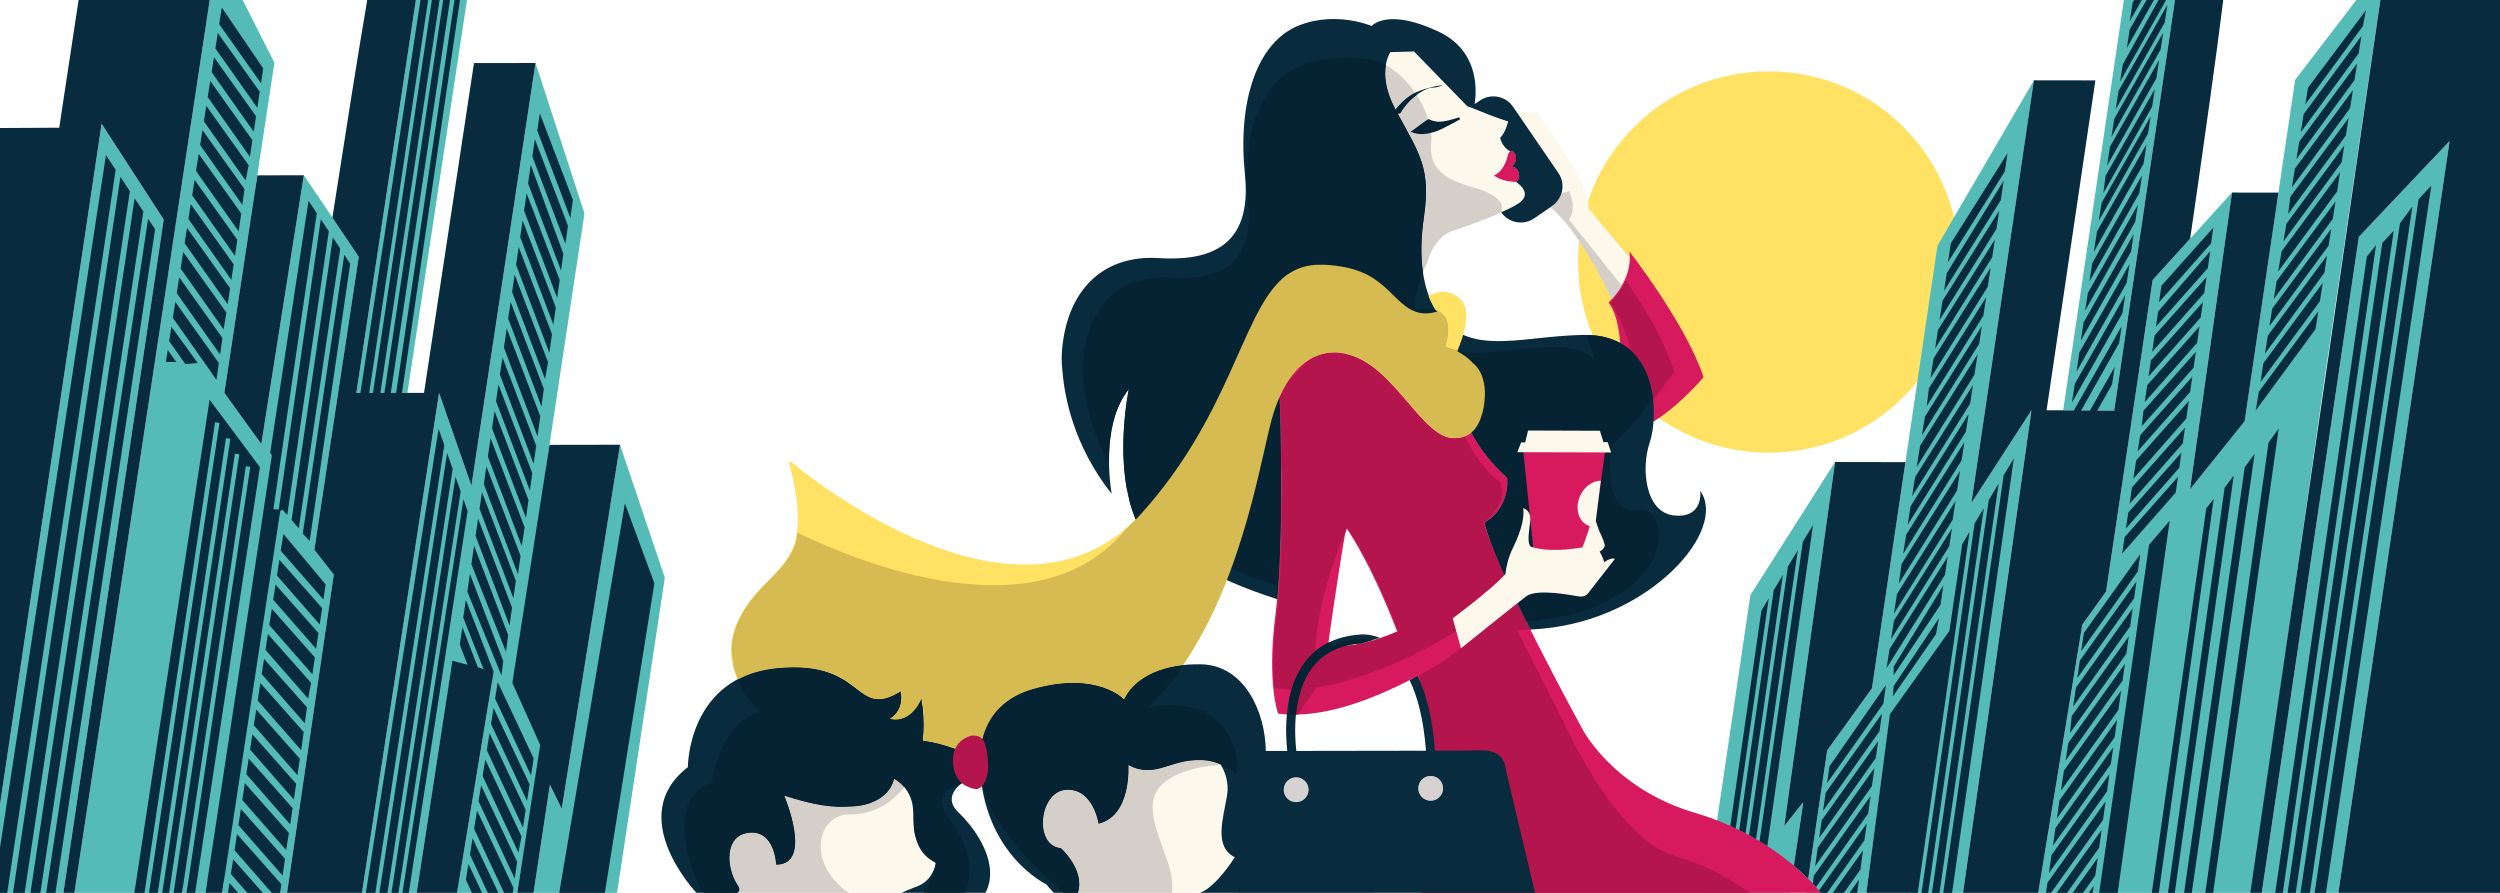 <?xml version="1.0" encoding="utf-8"?>
<!-- Generator: Adobe Illustrator 26.0.1, SVG Export Plug-In . SVG Version: 6.00 Build 0)  -->
<svg version="1.1" id="Calque_1" xmlns="http://www.w3.org/2000/svg" xmlns:xlink="http://www.w3.org/1999/xlink" x="0px" y="0px"
	 viewBox="0 0 840 300" style="enable-background:new 0 0 840 300;" xml:space="preserve">
<style type="text/css">
	.st0{fill:#FFFFFF;}
	.st1{fill:#FFE164;}
	.st2{fill:#54BBB7;}
	.st3{fill:#FCF9EC;}
	.st4{fill:#D71A5D;}
	.st5{fill:#B5154D;}
	.st6{fill:#082B3E;}
	.st7{opacity:0.5;fill:#AEA7A7;enable-background:new    ;}
	.st8{fill:#062333;}
	.st9{fill:#D6BA52;}
</style>
<path class="st0" d="M840,300H0V0h840V300z"/>
<ellipse class="st1" cx="594.29" cy="88.04" rx="64.07" ry="64.07"/>
<path class="st2" d="M136.89,132h-17.16L139.74,0h17.16L136.89,132z M34.14,41.58L0,270.31V300h21.3L55,73.75L34.14,41.58z
	 M120.55,86.27l-8.86-13.15l-9.6-14.24L87.8,149.22l-12.42-17.21l10.37-68.4l6.45-42.56L81.53,0H70.47l-16,105.54L25,300h44.04
	l0.62-4.06l5.58,0.3l-0.6,3.76h21.8l15.72-106.95l-6.53-8.36L120.55,86.27z M730.79,0h-17.16l-20.4,137.86v0.02l17.14,0.1L730.79,0z
	 M173,230l11.63-80.54l11.75-77.76l-16.44-50.53L158.4,163.23l-10.87-31.2L121.61,300H140l11.53-74.43l13.81,3.35L153.57,300h20.23
	l8.2-51L173,230z M792.58,79.56L759.96,300h25.73l37.39-252.61L792.58,79.56z M188.75,271.74l-3.98-8.08L179.26,300h28.07
	l16.05-105.86l-15.06-44.72L188.75,271.74z M799.78,0h-8.04l-20.58,26.85l-6.3,42.57l-10.67,72.11l-18.35,22.86l14.1-99.7
	L735.9,80.17l-12.62,13.91l-15.64,104.68l-7.96,11.09L684.84,300h71.58l24.64-172.74L799.78,0z M650.99,82.56l-10.76,72.72
	l-11.25,75.99l-15.04,20.84L606.85,300h20.23l7.91-59l20-28l-12.8,87h17.38l23-162.16l-20.21,31.2L683.4,26.98L650.99,82.56z
	 M616.58,155.24l-28.45,44.72L573.32,300h28.07l4.52-30.53l-6.4,8.08L616.58,155.24z"/>
<path class="st3" d="M508.92,39.72c-1.5-0.6-3.09-1.53-4.31-2.93l11.53,1.2c0,0,1.57,0.46,10.24,14.57s7.28,17.43,7.28,17.43
	l18.17,21.67l-9.22,11.07c0,0-11.07-25.27-22.68-33.93c-11.62-8.67-12.17-28.68-12.17-28.68L508.92,39.72z M509.31,61.04
	c0,0,1.57-0.46,1.01-2.86c-0.55-2.4-2.49-2.21-2.49-2.21s1.84-1.2,1.48-3.41s-1.94-1.84-1.94-1.84c-2.67-1.29-3.32-4.43-3.32-4.43
	c2.03-2.12,2.67-5.53,2.67-5.53s-4.52-1.38-9.77-3.6c-5.26-2.21-0.55-3.41-8.76-14.11c-8.21-10.7-24.25-6.82-24.25-6.82l-2.31,87.42
	l18.81,5.62c-6.59-27.2,7.21-31.58,7.21-31.58s20.26-6.87,23.58-10.19S509.31,61.04,509.31,61.04z M303,299.96
	c2-1.06,5.07-1.94,6.54-2.79c4.35-2.5,4.9-7.31,4.9-7.31c-5.36-2.5-7.68-7.49-7.58-16.37c0.09-8.88-6.47-11.84-6.47-11.84
	l-59.19-0.28l1.48,37.45c0,0,1.17,0.02,3.19,0.04l0.14,1.09L303,299.96L303,299.96z M412.3,267.21c1.29-7.77-4.44-13.41-4.44-13.41
	L341,256.76l15.26,43.2c0,0,45.37,0.09,45.96,0c5.55-0.83,12.67-11.94,12.67-11.94C407.77,284.51,411,274.98,412.3,267.21z"/>
<path class="st4" d="M543,146c0,0,5.22-34.39-2.52-44.35c0,0,8.3-7.38,7.01-17.15c0,0,19,24.34,24.9,42.23
	C572.38,126.73,556.46,146,543,146z M509.42,61.14c-5.18-0.12-7.47-2.22-7.47-2.22c0.14-0.01,0.33-0.07,0.54-0.15
	c-0.2,0.06-0.39,0.11-0.54,0.15c2.23-0.72,3.99-3.81,4.57-6.37c0.22-0.98,0.57-1.52,0.94-1.8c0.23-0.04,1.56-0.17,1.9,1.85
	c0.37,2.2-1.46,3.4-1.47,3.41c0.26-0.01,1.94,0,2.45,2.21c0.55,2.4-1.01,2.86-1.01,2.86S509.35,61.1,509.42,61.14z M507.86,56.01
	c0,0-0.01,0-0.02,0l-0.01,0.01C507.83,56.02,507.85,56.01,507.86,56.01z M501.94,58.92c-0.35,0.09-0.55,0.13-0.55,0.13
	C501.58,59.02,501.76,58.98,501.94,58.92z M477.22,300l9.78-40c-0.1-0.07-8.67,0.25-8.67,0.25c0.07-0.22,0.12-0.45,0.18-0.67v-0.07
	l0.02-0.03c2.29-8.63-0.93-22.51-3.64-31.63c-13.54,7.14-30.86,13.88-45.44,11.92c0,0-3.85-9.97-0.92-33.01
	c3.41-26.83,1.26-77.15,1.26-77.15l1.54,0.17c0.02-2.79,0.15-4.53,0.15-4.53c5.61-7.16,12.75-9.87,20.16-9.84
	c1.72-1.74,3.87-2.94,6.58-3.07c4.17-0.21,6.13,1.96,6.64,5.69c13.53,5.03,25.39,16.09,27.47,22.34c0.82,2.45,1.93,4.78,3.16,6.93
	c0.25,0.44,0.51,0.87,0.77,1.29l0,0c4.55,7.3,10.55,12.25,10.55,12.25c-0.09,0.02-0.18,0.03-0.28,0.05
	c0.34,10.84-7.74,14.7-7.74,14.7c4.24,17.34,33.2,69.9,33.2,69.9s-0.01,0-0.03-0.01c2.73,4.63,13.65,20.61,37.65,27.67
	c28.22,8.3,42.23,26.84,42.23,26.84H477.22V300z M469.44,212.17c-3.34-8.65-9.77-24-17.14-34.89c-3.38,19.58-6.06,39.46-6.06,39.46
	S453.61,218.99,469.44,212.17z"/>
<path class="st5" d="M477.65,300l9.78-40c-0.1-0.07-8.67,0.25-8.67,0.25c0.07-0.22,0.12-0.45,0.18-0.67v-0.07l0.02-0.03
	c0.57-2.15,0.8-4.63,0.78-7.28c1.36-6.29-2.92-25.18-2.92-25.18s12.61-7.03,17.91-12.52c0.9-0.93,1.56-1.72,2.03-2.2
	c0,0-7.8-0.03-7.81-0.02c-22.03,13.57-39.83,17.66-46.6,18.77l-6.29,9.04c-0.79,0.01-1.57,0-2.35-0.03
	c-0.15-2.32-0.19-5.24,0.11-8.36c-1.01-0.02-3.71-0.25-5.57-0.44c-0.01-0.05-0.01-0.11-0.02-0.16c-0.02-0.2-0.04-0.4-0.06-0.61
	c-0.01-0.15-0.03-0.31-0.04-0.46c-0.02-0.21-0.03-0.42-0.05-0.64c-0.01-0.17-0.02-0.33-0.04-0.5c-0.01-0.21-0.03-0.43-0.04-0.66
	c-0.01-0.18-0.02-0.37-0.03-0.56c-0.01-0.22-0.02-0.45-0.03-0.67c-0.01-0.2-0.02-0.4-0.02-0.61c-0.01-0.23-0.02-0.46-0.02-0.69
	c-0.01-0.21-0.01-0.43-0.02-0.65c-0.01-0.24-0.01-0.48-0.01-0.72c0-0.23-0.01-0.47-0.01-0.7c0-0.24,0-0.48,0-0.73s0-0.51,0-0.76
	s0-0.49,0.01-0.74c0-0.27,0.01-0.54,0.02-0.82c0.01-0.25,0.01-0.5,0.02-0.76c0.01-0.28,0.02-0.57,0.03-0.86
	c0.01-0.26,0.02-0.53,0.03-0.79c0.01-0.29,0.03-0.6,0.04-0.9c0.01-0.27,0.03-0.54,0.04-0.82c0.02-0.32,0.04-0.64,0.06-0.97
	c0.02-0.27,0.03-0.54,0.05-0.82c0.02-0.35,0.05-0.7,0.08-1.05c0.02-0.27,0.04-0.54,0.06-0.81c0.03-0.38,0.07-0.77,0.11-1.16
	c0.02-0.26,0.05-0.51,0.07-0.77c0.04-0.44,0.09-0.89,0.14-1.34c0.02-0.23,0.05-0.45,0.07-0.67c0.08-0.68,0.16-1.38,0.25-2.08
	c0.11-0.86,0.21-1.75,0.31-2.66c0-0.02,0-0.03,0.01-0.05c0.1-0.89,0.19-1.81,0.27-2.74c0-0.01,0-0.02,0-0.03l0,0
	c2.55-27.65,0.41-70.16,0.41-70.16l20.34-21.35l27.54,30.95c0,0,5.88,6.5,10.14,6.5c1.3,0.12,3.17-0.21,4.1-0.54
	c0,0,5.52,10.71,11.91,15.26c2.89,5.56-3.36,12.82-5.75,13.48c6.18,17.37,16,36.11,16,36.11c-1.15,0.15-4.5,0.07-4.33,0.4
	c7.22,14.47,12.45,24.64,12.45,24.64s-0.01,0-0.02-0.01c2.47,4.18,19.21,44.81,40.86,51.18c10.36,3.05,18.57,7.74,24.7,12.25
	L477.65,300L477.65,300z M469.87,212.17L469.87,212.17c-3.34-8.65-9.77-24.01-17.14-34.89c-0.01,0.06-0.02,0.13-0.03,0.19
	c-0.01,0-0.02-0.02-0.03-0.02c-10.79,24.25-10.7,41.4-10.7,41.4s3.97-2.91,4.84-3.11c-0.03,0.18-0.05,0.34-0.06,0.47
	c-0.05,0.33-0.07,0.52-0.07,0.52s0.16,0.05,0.23,0.07c0.21,0.04,0.59,0.1,1.22,0.19c2.12,0.23,6.6,0.27,13.63-1.83h0.01
	c0.75-0.22,1.54-0.48,2.35-0.76c0.17-0.06,0.35-0.12,0.53-0.19c0.64-0.23,1.3-0.47,1.98-0.73c0.19-0.07,0.38-0.14,0.58-0.22
	C468.07,212.92,468.95,212.56,469.87,212.17z M544.84,115.27c1.2,13.58-1.4,30.73-1.4,30.73c0.77,0,1.55-0.07,2.34-0.19l4.85-5.02
	l11.95-15.87c-5.3-16.08-16.26-30.48-16.35-30.6v-0.01c-0.01,0.03-0.02,0.05-0.03,0.08c-0.14,0.29-0.28,0.56-0.42,0.84
	c-1.26,2.38-2.75,4.21-3.74,5.29c-0.05,0.06-0.1,0.11-0.15,0.16c-0.1,0.1-0.19,0.21-0.28,0.29c-0.05,0.05-0.09,0.09-0.13,0.13
	c-0.08,0.08-0.17,0.17-0.24,0.24c-0.02,0.02-0.04,0.04-0.06,0.06c-0.15,0.14-0.25,0.23-0.25,0.23c2.81,3.61,5.13,9.57,6.95,15.7
	C546.95,116.58,545.94,115.88,544.84,115.27z"/>
<path class="st6" d="M189.98,81.91l-11.11-29.35l0.85-5.8l11.11,29.11L189.98,81.91z M652.98,196.66L636.27,224v2.86l15.72-23.65
	L652.98,196.66z M659.1,154.69l0.92-6.11l-19.56,31.12l-0.99,6.38L659.1,154.69z M661.44,139.11l-19.5,31.02l-0.96,6.19l19.57-31.28
	L661.44,139.11z M177.58,168.03l-11.41-29.89l-0.85,5.75l11.41,30.14L177.58,168.03z M189.29,85.3l-10.95-29.88l-0.91,6.21
	l11.07,29.26L189.29,85.3z M186.75,103.29L175.6,74.08l-0.82,5.58l11.15,29.45L186.75,103.29z M696.14,135.34l17.01-30.15l0.92-6.07
	l-16.92,29.85L696.14,135.34z M636,234l14.51-20.95l0.95-5.3l-15.19,22.77L636,234z M664.46,119.05l-19.31,30.72l-1.16,7.18
	l19.44-31.07L664.46,119.05z M188.05,94.06l-11.11-29.11l-0.85,5.8l11.11,29.35L188.05,94.06z M719.72,58.9L703,88.4l-0.96,6.19
	l16.79-29.76L719.72,58.9z M674.54,51.46l-19.05,30.3l-1,6.42l19.12-30.56L674.54,51.46z M673.25,60.66l-19.13,31.13l-0.92,5.93
	l19.06-30.46L673.25,60.66z M718.31,68.82l-16.78,29.61l-0.93,5.96l16.84-29.86L718.31,68.82z M716.93,78.62l-16.83,29.7l-0.95,6.14
	l16.9-29.95L716.93,78.62z M670.27,80.5l-19.11,30.4l-0.96,6.19l19.18-30.66L670.27,80.5z M671.73,70.8l-19.05,30.3l-1,6.42
	l19.12-30.56L671.73,70.8z M667.35,99.88l-19.24,30.61l-0.73,6l19.04-30.44L667.35,99.88z M668.84,89.97l-19.17,30.5l-1.03,6.64
	l19.25-30.76L668.84,89.97z M665.89,109.58l-19.11,30.4l-1.02,6.29L665,115.52L665.89,109.58z M662.9,129.41l-19.43,30.91l-1,6.43
	l19.51-31.18L662.9,129.41z M179.31,254.82l-12.07-25.6l-0.89,5.51l12.07,25.83L179.31,254.82z M184.14,121.71l-11.22-29.4
	l-0.85,5.81l11.06,29.24L184.14,121.71z M176.63,272.13l-12.15-25.77l-0.92,5.7l12.15,26L176.63,272.13z M177.95,263.58
	l-12.12-25.68l-0.86,5.31l12.11,25.91L177.95,263.58z M162.16,260.74l12.03,25.72l1.06-5.38l-12.2-25.86L162.16,260.74z
	 M170.74,213.36l-11.45-29.99l-0.91,6.17L170,219L170.74,213.36z M159.79,180.04l11.41,30.14l0.85-6l-11.41-29.89L159.79,180.04z
	 M176.28,177.21l-11.45-29.99l-0.91,6.17l11.38,30.08L176.28,177.21z M174.9,186.76l-11.47-30.04l-0.87,5.93l11.48,30.34
	L174.9,186.76z M173.32,195.17l-11.37-29.8l-0.82,5.58L172.49,201L173.32,195.17z M157.03,198.79L168.5,227l0.59-4.9l-11.19-29.24
	L157.03,198.79z M181.52,139.86l-11.26-29.51l-0.95,6.42l11.3,29.85L181.52,139.86z M192.49,67.2l-11.11-29.11l-0.85,5.8
	l11.11,29.35L192.49,67.2z M180.16,149.8l-11.34-29.7l-0.85,5.8l11.33,29.95L180.16,149.8z M182.72,130.65l-11.15-29.21l-0.82,5.59
	l11.18,29.54L182.72,130.65z M654.43,187.01l-19.56,31.12l-0.99,6.38l19.63-31.38L654.43,187.01z M655.86,177.54l-19.5,31.02
	l-0.96,6.19l19.57-31.28L655.86,177.54z M657.05,168.33l-19.66,31.27l-1.05,6.62l19.76-31.59L657.05,168.33z M658.56,158.24
	l-19.62,31.22l-0.95,6.65l19.59-31.31L658.56,158.24z M178.85,159.02l-11.37-29.8l-0.82,5.58l11.37,30.04L178.85,159.02z
	 M734.16,143.68l-17.81,20.1l-0.82,5.54L733.41,149L734.16,143.68z M711.33,241.87l-19.34,27.05l-0.89,6.1l19.41-27.29
	L711.33,241.87z M710.04,251.09l-19.4,27.14l-0.86,5.88l19.47-27.38L710.04,251.09z M688.43,293.38l19.53-27.47l0.81-5.81
	l-19.47,27.23L688.43,293.38z M784.73,67.7l-19.77,26.74l-0.99,6.09l19.84-26.98L784.73,67.7z M754.2,141.53l10.67-72.11
	c0.42-2.97,0.67-4.7,0.67-4.7l-15.59-0.02l-14.1,99.7L754.2,141.53z M712.71,232.02l-19.22,26.88l-1.04,6.82l19.34-27.2
	L712.71,232.02z M715.27,213.79l-19.15,26.78l-0.62,5.73l18.95-26.65L715.27,213.79z M716.59,204.38l-19.08,26.69l-0.92,6.3
	l19.15-26.93L716.59,204.38z M783.29,76.9l-19.83,26.83l-0.95,5.87l19.9-27.07L783.29,76.9z M713.98,223.02l-19.02,26.6l-0.92,5.97
	l19.14-26.92L713.98,223.02z M787.67,48.89l-19.44,26.3l-1.01,5.95l19.57-26.62L787.67,48.89z M791.98,21.31l-19.44,26.3l-0.95,5.86
	l19.51-26.54L791.98,21.31z M790.58,30.29l-19.5,26.38l-1.02,6.29l19.57-26.63L790.58,30.29z M793.42,12.11l-19.37,26.21l-0.99,6.09
	l19.44-26.45L793.42,12.11z M781.88,85.88l-19.89,26.91l-0.98,6.04l19.97-27.16L781.88,85.88z M794.93,3.49l-19.45,26l-0.91,5.62
	l19.38-26.36L794.93,3.49z M789.11,39.69l-19.57,26.47l-0.71,5.72l19.37-26.34L789.11,39.69z M717.85,195.37l-19.02,26.6l-0.86,5.88
	l19.09-26.84L717.85,195.37z M780.45,95.04l-19.96,27l-0.94,6.31l19.92-27.1L780.45,95.04z M757.92,137.92l20.1-27.34l0.93-5.97
	l-19.99,27.05L757.92,137.92z M785.25,64.34l1.01-6.47l-19.64,26.57l-1.15,6.8L785.25,64.34z M721.9,126.49l17.56-19.87l0.73-5.12
	l-17.5,19.65L721.9,126.49z M725.27,0l-12.02,21.68l-0.89,5.71L727.81,0H725.27z M726.83,10.96l-16.45,29.02l-0.93,5.96l16.51-29.27
	L726.83,10.96z M728.24,1.62l-16.39,28.92l-0.96,6.19l16.46-29.17L728.24,1.62z M721.22,0l-5.65,9.97l-0.96,6.19L723.72,0H721.22z
	 M717.11,0l-0.55,0.97l-0.96,6.19L719.64,0H717.11z M719.14,186.15l-18.96,26.51l-0.89,6.1l19.02-26.75L719.14,186.15z
	 M722.61,39.13l-16.45,29.02l-0.98,6.06l16.56-29.36L722.61,39.13z M725.46,20.17l-16.5,29.12l-0.99,6.39l16.57-29.37L725.46,20.17z
	 M720.24,55l0.99-6.57l-16.62,29.32l-1.11,6.92L720.24,55z M719.62,143.21l17.43-19.68l0.76-5.32l-17.62,19.83L719.62,143.21z
	 M724.02,29.9l-16.56,29.21l-0.73,5.78l16.39-29.05L724.02,29.9z M736.61,126.58l-17.5,19.65l-0.85,5.43l17.62-19.96L736.61,126.58z
	 M735.44,134.75l-17.69,19.93l-0.96,6.2l17.81-20.24L735.44,134.75z M66.44,121.98l-8.84-12.2l-0.76,4.84l5.44,7.7L66.44,121.98z
	 M732.97,152.05l-17.87,20.19l-0.79,5.34l17.93-20.41L732.97,152.05z M731.8,160.21l-17.93,20.28l-0.82,5.5l17.99-20.5L731.8,160.21
	z M743.68,76.47l-17.44,19.56l-0.82,5.54l17.5-19.79L743.68,76.47z M715.53,88.69l-16.89,29.8l-0.93,6.4L714.58,95L715.53,88.69z
	 M724.39,109.78l17.44-19.7l0.81-5.69l-17.49,20.27L724.39,109.78z M723.13,118.24l17.5-19.79l0.76-5.32l-17.44,19.56L723.13,118.24
	z M720.62,135.13l17.62-19.96l0.79-5.5l-17.56,19.74L720.62,135.13z M185.47,112.29l-11.19-29.3l-0.88,6l11.18,29.55L185.47,112.29z
	 M609.17,176.41l-3.43,5.67L591.2,282.63c0.9,0.54,1.79,1.09,2.63,1.64L609.17,176.41z M613.94,252.12l15.04-20.85l11.25-75.99
	l-23.65-0.04l-17.07,122.32l6.4-8.08l-3.17,21.39c1.9,1.6,3.5,3.1,4.81,4.39L613.94,252.12z M599.06,193.17l-3.09,5.12l-11.58,80.62
	c0.72,0.35,1.42,0.71,2.11,1.07L599.06,193.17z M604.07,184.86l-3.34,5.53l-13.05,90.22c0.8,0.43,1.59,0.87,2.35,1.32L604.07,184.86
	z M609.82,297.62c0.01,0.01,0.01,0.02,0.02,0.02c0.12,0.14,0.25,0.27,0.36,0.4l17.5-24.71l0.81-5.87l-19.09,26.82l-0.28,2.61
	c0,0,0,0,0.01,0.01c0.1,0.1,0.19,0.2,0.28,0.3C609.56,297.34,609.69,297.48,609.82,297.62z M429.79,129.61l1.54,0.17
	c0.02-2.79,0.15-4.53,0.15-4.53c5.61-7.16,12.75-9.87,20.16-9.84c1.72-1.74,3.87-2.94,6.58-3.07c4.17-0.21,6.13,1.96,6.64,5.69
	c13.53,5.03,25.39,16.09,27.47,22.34c0.82,2.45,1.93,4.78,3.16,6.93c0.25,0.44,0.51,0.87,0.77,1.29
	c4.55,7.3,10.55,12.25,10.55,12.25c-0.09,0.02-0.18,0.03-0.28,0.05c0.34,10.84-7.74,14.7-7.74,14.7
	c1.87,7.65,8.55,22.14,15.43,35.96c1.39-0.11,2.78-0.21,4.21-0.34c36.24-3.32,62.24-33.2,52.84-46.29c0.01-0.01,1.3,9.21-8.66,8.29
	c-9.96-0.92-11.25-16.04-8.3-24.53s3.32-36.52-22.13-36.15c-22.95,0.33-41.85,9.06-51.56-11.81c-3.03-7.05-3.84-16.31-2.2-27.62
	c2.36-16.21-1.16-20.96-8.77-34.87c0.15-0.04,0.29-0.08,0.44-0.12c0.1-0.03,0.36-0.05,0.42-0.12c0.22-0.25,0.37-0.6,0.55-0.87
	c0.45-0.69,0.94-1.35,1.46-1.97c1.64-1.97,3.65-3.64,5.95-4.8c0.59-0.3,1.2-0.54,1.82-0.76c0.15-0.02,0.29-0.05,0.44-0.07
	c0.54-0.08,1.08-0.12,1.62-0.15c0.98-0.05,1.93-0.72,2.9-0.78c-2.26,0.12-4.44,0.73-6.61,1.36c-1.62,0.47-3.16,1.14-4.58,2.04
	c-2.01,1.28-3.73,2.97-5.15,4.87c-5.21-9.76-3.52-16.15-1.8-19.34l7.99-0.23l17.92,18.42c1.05,0.35,2.33,0.82,3.93,1.5
	c5.26,2.21,9.77,3.6,9.77,3.6s-0.65,3.41-2.67,5.53c0,0,0.65,3.14,3.32,4.43c0,0,1.57-0.37,1.94,1.84s-1.48,3.41-1.48,3.41
	s1.94-0.18,2.49,2.21c0.55,2.4-1.01,2.86-1.01,2.86s5.26,3.14,1.94,6.45c-1.03,1.03-3.68,2.4-6.85,3.8
	c2.5,3.59,7.47,4.51,11.08,2.03l6.05-4.14c3.63-2.49,4.57-7.49,2.08-11.12l-15.24-22.25c-2.49-3.63-7.49-4.57-11.12-2.08l-1.77,1.21
	c0.83-5.52,1.08-18.19-12.26-24.43c-16.19-7.58-21.68-2.53-22.34-1.83c-6.41-2.48-15.7-3.56-24.18-0.29
	c-14.52,5.61-20.92,25.85-18.4,50.34c2.52,24.49-12.32,28.97-29.05,27.94c-17.98-1.11-30.43,9.96-32.37,30.43
	c0,0-0.01,0.1-0.02,0.28c-0.21,2.41-0.17,4.59,0.07,6.56c0.63,9,3.68,25.59,16.57,41.93c-1.07-6.99-2.74-24.73,5.79-35.22
	c0,0-5.55,25.79,2.49,44.28c10.65,10.12,25.81,19.55,47.34,26.32C431.67,173.65,429.79,129.61,429.79,129.61z M611.2,299.2
	c0.28,0.33,0.46,0.56,0.56,0.68c0.06,0.07,0.09,0.12,0.09,0.12h2.09l12.51-17.67l0.78-5.65L611.2,299.2z M594.3,201.06l-2.47,4.11
	l-10.45,72.33c0.62,0.28,1.22,0.56,1.82,0.84L594.3,201.06z M609.87,291.07l19.1-26.97l0.84-6.06l-19.03,26.73L609.87,291.07z
	 M631.05,249.03l-18.97,26.64l-0.84,5.88l19.03-26.88L631.05,249.03z M160.79,269.21l12.15,25.99l0.82-5.62l-12.11-25.68
	L160.79,269.21z M157.9,287.14l6.01,12.86h3.54l-8.67-18.37L157.9,287.14z M159.3,278.47L169.37,300h2.91l0.25-1.69l-12.24-25.95
	L159.3,278.47z M165.85,225.63l-9.33-24.06l-0.87,5.93l6.83,17.34l-1.93-0.65l-5.19-13.49l-0.87,5.93l2.62,6.73L152,222l-12,78
	h13.57l11.77-71.07L165.85,225.63z M156.54,295.61l2.05,4.39h3.38l-4.57-9.7L156.54,295.61z M619.55,300l5.54-7.82l0.9-6.49
	L615.8,300H619.55z M155.72,167.79L135.23,300h2.12l19.77-128.27L155.72,167.79z M624.01,300l0.62-4.46l-3.17,4.46H624.01z
	 M208.33,149.43l-23.7,0.04l-12.48,79.99l9.35,20.85l-7.7,49.7h5.46l5.51-36.34l3.98,8.08L208.33,149.43z M187.91,300h15.32
	l16.64-104l-9.9-26.87L187.91,300z M477.22,300v-0.01l0,0V300z M632.33,239.81l-18.9,26.55l-0.88,6.1l18.97-26.79L632.33,239.81z
	 M762.23,148.7L740.99,300h2.64l0.19-1.47l21.82-154.51L762.23,148.7z M741.31,170.79L723,300h2.36l18.43-132.31L741.31,170.79z
	 M747.46,163.91l-19,136.09h2.26l19.82-140.21L747.46,163.91z M795.26,86.22L764.49,300h2.53l31.33-217.64L795.26,86.22z
	 M806.4,75.04L772.96,300h3.16l34.44-230.6L806.4,75.04z M799.8,0l-43.7,300h3.85l32.63-220.44l30.49-32.17L785.69,300H840V0H799.8z
	 M812.66,66.94L777.71,300h3.82l35.4-237.64L812.66,66.94z M722.07,183.08L705.32,300h6.23L729,175L722.07,183.08z M800.45,81.64
	L768.64,300h2.73L804.3,77.51L800.45,81.64z M754.22,157.01L733.86,300h2.58l21.11-147.52L754.22,157.01z M673.23,159.7L652.94,300
	h2.96l20.75-145.98L673.23,159.7z M668.22,168.01L649.13,300h2.54l19.88-137.52L668.22,168.01z M663.46,175.91L645.64,300h2.22
	l18.69-129.21L663.46,175.91z M633.66,230.17l-18.96,27.34l-0.81,5.64l18.91-26.7L633.66,230.17z M659.31,182.79L655,212l-20,28
	l-7.91,60h17.28l17.42-121.31L659.31,182.79z M707.64,198.77l15.64-104.68l12.62-13.91C740.53,48.23,745,16.55,747.01,0h-16.22
	l-20.42,137.98l-5.68-0.03l4.96-8.79l0.89-5.89l-8.31,14.66l-2.97-0.02l12.77-22.64l0.86-5.71l-16.06,28.34l-3.6-0.02v-0.02
	l-5.58-0.01l16.4-110.84l-20.66-0.03l-21.02,142.06l20.21-31.2l-23,162.16h25.26l14.83-90.14L707.64,198.77z M703.18,300l0.34-2.41
	L701.8,300H703.18z M691.04,300h3.49l10.77-15.15l0.84-5.99L691.04,300z M699.89,300l4.11-5.77l0.84-6.01L696.41,300H699.89z
	 M707.49,269.27l-19.53,27.31l-0.5,3.41h1.7l17.46-24.5L707.49,269.27z M55.72,121.64l3.51-0.02l-2.86-4.01L55.72,121.64z
	 M83.97,52.68l0.84-5.57l-14.17-19.9l-0.85,5.37L83.97,52.68z M35.6,52.11L0,284.81V300h2.42L38.86,57.03L35.6,52.11z M86.03,39.06
	L71.9,19.24l-0.79,5l14.14,20.03L86.03,39.06z M87.27,30.83L73.19,11.07l-0.82,5.19l14.09,19.96L87.27,30.83z M40.46,59.44L4.38,300
	h3.9L43.63,64.23L40.46,59.44z M45.23,66.64L10.24,300h3.32L48.17,71.07L45.23,66.64z M88.45,23L74.53,2.54L73.65,8.1L87.7,27.99
	L88.45,23z M70.47,0H26.41L19.9,42.91L0,43.01v227.3L34.14,41.58L55,73.75L21.3,300H25l29.47-194.46L70.47,0z M70.42,134.3
	L45.15,300h3.39l23.72-158.11l1.48,0.22L50.06,300h2.95l22.91-152.78l1.48,0.22L54.52,300h2.29l22.12-147.57l1.48,0.22L58.33,300
	h2.76l0.55-3.16l20.97-140.2l1.48,0.23L63.16,296.84L62.64,300h2.92l21.78-143.02L70.42,134.3z M49.77,73.48L15.52,300h3.12
	L52.12,77.03L49.77,73.48z M65.86,57.45l14.33,20.3l0.86-6.02L66.77,51.7L65.86,57.45z M67.24,48.73l14.18,20.09l0.74-5.27
	L68.03,43.73L67.24,48.73z M102.09,58.89l-15.6,0.02c0,0-0.27,1.73-0.74,4.69L75.38,132l12.42,17.21L102.09,58.89z M76.07,105.05
	L61.56,84.7l-0.87,5.52l14.44,20.45L76.07,105.05z M74.75,113.58L60.22,93.19l-0.84,5.3l14.56,20.63L74.75,113.58z M72.73,127.65
	l0.79-5.69l-14.61-20.49l-0.84,5.32l12.27,17.39L72.73,127.65z M83.55,55.51L69.32,35.56l-0.82,5.2l14.03,19.88L83.55,55.51z
	 M94.86,171.22l1.66,1.8l13.96-95.28l-2.69-4.06l-13.97,96.36l-0.14,1.16l-1.82-0.1l0.3-2.03l14.28-97.44l-2.77-4.17L90.8,152.09
	l0.55,0.97l-2.81,18.35h0.04L69.04,300h5.59l19.52-128.25L94.86,171.22z M153.04,160.21L131.53,300h2.34l20.91-134.88L153.04,160.21
	z M63.31,73.59l14.42,20.43l0.79-5.2L64.1,68.59L63.31,73.59z M64.57,65.62l14.37,20.36l0.81-5.4L65.39,60.43L64.57,65.62z
	 M62.03,81.72l14.47,20.5l0.81-5.36L62.84,76.57L62.03,81.72z M77.57,293.66l5.55,6.34h5.2l-9.98-11.27L77.57,293.66z M78.8,285.69
	L91.32,300h2.79l0.43-2.91l-14.9-16.83L78.8,285.69z M80.1,277.23l14.86,16.98l0.8-5.64l-14.83-16.75L80.1,277.23z M76.59,300h3.43
	l-2.92-3.3L76.59,300z M97.97,174.7l2.42,2.82l13.94-93.97l-2.49-3.76L97.97,174.7z M82.28,263.16l-0.87,5.63l14.73,16.83l0.94-5.74
	L82.28,263.16z M147.36,144.11L122.93,300h3.19l23.16-150.43L147.36,144.11z M115.68,85.59l-13.95,93.69l2.32,2.52l13.62-93.2
	L115.68,85.59z M150.23,152.24L127.48,300h2.7l21.92-142.46L150.23,152.24z M158.4,163.23l21.53-142.06l-20.67,0.03L142.47,132
	h-7.41L154.55,0h-1.84L133.1,132h-1.79L151.2,0h-2.3l-19.75,132h-1.35L147.7,0h-2.59l-19.8,132h-1.25l19.8-132h-2.57L121.1,132
	h-1.36l20-132h-16.35c-2.96,17.26-7.35,45.02-11.71,73.13l8.86,13.15l-14.92,98.42l6.53,8.36L96.44,300h25.17l25.92-167.97
	L158.4,163.23z M103.14,237.67l-14.42-16.28l-0.79,5.1l14.47,16.53L103.14,237.67z M100.76,254.97L86.1,238.41l-0.82,5.29
	l14.66,16.76L100.76,254.97z M99.52,263.35l-14.71-16.61l-0.79,5.09l14.71,16.81L99.52,263.35z M102.04,245.96l-14.56-16.45
	l-0.9,5.86l14.62,16.7L102.04,245.96z M109.41,196.36l-14.2-16.97l-0.87,5.67l14.33,16.37L109.41,196.36z M82.75,260.12l14.76,16.87
	l0.81-5.45l-14.75-16.66L82.75,260.12z M104.53,229.45l-14.51-16.39l-0.82,5.3l14.32,16.36L104.53,229.45z M107,212.7l-14.42-16.28
	l-0.79,5.09l14.42,16.48L107,212.7z M108.24,204.32l-14.37-16.23l-0.82,5.29l14.37,16.43L108.24,204.32z M105.79,220.89
	l-14.46-16.34l-0.85,5.47l14.47,16.54L105.79,220.89z"/>
<path class="st1" d="M452.32,118.94C452.13,118.9,452.32,118.94,452.32,118.94L452.32,118.94z M494.91,122.24
	c-2.47-2.68-5.37-4.09-5.37-4.09s6.04-12.63,1.29-17.52c-4.75-4.89-10.83-1.24-10.83-1.24c0.78,2.35,2.67,5.39,2.67,5.39
	c-10.88,3.09-13.34-6.83-22.87-12.08c-7.19-3.97-16.6-3.69-16.6-3.69c-4.34,0.03-7.85,1.23-10.87,3.38c0.06-0.07,0.11-0.14,0.17-0.2
	c-0.68,0.49-1.32,1.04-1.95,1.63c-0.21,0.19-0.42,0.39-0.63,0.59c-0.04,0.04-0.08,0.07-0.12,0.11
	c-12.98,12.71-17.14,45.54-46.62,78.25c-0.63,0.69-1.26,1.36-1.9,2c-42.97,42.83-115.98-20.01-115.98-20.01
	c0.06,0.22,0.11,0.43,0.17,0.65c-0.29-0.24-0.44-0.37-0.44-0.37c9.97,37.62-6.91,33.75-16.59,52.56
	c-7.51,14.58,1.75,26.89,8.92,33.59l0,0c0.27,0.25,0.53,0.49,0.79,0.72c0.1,0.09,0.21,0.18,0.31,0.27c0.2,0.17,0.39,0.34,0.58,0.5
	c0.09,0.08,0.19,0.16,0.28,0.24c0.25,0.21,0.5,0.42,0.73,0.61c0.1,0.08,0.2,0.16,0.29,0.24c0.16,0.13,0.32,0.26,0.48,0.38
	c0.09,0.07,0.19,0.15,0.28,0.22c0.21,0.16,0.41,0.32,0.61,0.47c0.09,0.07,0.17,0.12,0.25,0.19c0.13,0.1,0.26,0.19,0.38,0.28
	c0.08,0.06,0.15,0.11,0.22,0.16c0.17,0.12,0.32,0.23,0.47,0.33c0.06,0.04,0.11,0.07,0.16,0.11c0.1,0.07,0.2,0.14,0.28,0.2
	c0.05,0.03,0.09,0.06,0.14,0.09c0.11,0.07,0.2,0.14,0.28,0.19c0.03,0.02,0.04,0.03,0.07,0.04c0.06,0.04,0.11,0.07,0.15,0.1
	c0.02,0.01,0.03,0.02,0.04,0.03c0.03,0.02,0.06,0.04,0.06,0.04c1.06,0.46,2.12,0.9,3.17,1.33c0.35,0.14,0.69,0.28,1.04,0.42
	c0.7,0.28,1.4,0.57,2.09,0.84c0.41,0.16,0.81,0.32,1.22,0.48c0.62,0.24,1.25,0.49,1.87,0.72c0.43,0.16,0.85,0.32,1.27,0.48
	c0.59,0.22,1.18,0.44,1.77,0.66c0.43,0.16,0.86,0.31,1.29,0.47c0.57,0.2,1.15,0.41,1.71,0.6c0.43,0.15,0.86,0.3,1.29,0.44
	c0.56,0.19,1.12,0.38,1.68,0.56c0.43,0.14,0.85,0.28,1.28,0.42c0.56,0.18,1.11,0.36,1.67,0.53c0.41,0.13,0.82,0.26,1.23,0.38
	c0.57,0.17,1.13,0.34,1.69,0.51c0.39,0.12,0.78,0.23,1.17,0.35c0.59,0.17,1.17,0.33,1.75,0.49c0.36,0.1,0.72,0.2,1.07,0.3
	c0.68,0.18,1.35,0.36,2.02,0.53c0.25,0.06,0.5,0.13,0.75,0.2c0.92,0.23,1.83,0.45,2.74,0.67c0.2,0.05,0.39,0.09,0.59,0.13
	c0.71,0.16,1.41,0.32,2.11,0.47c0.32,0.07,0.64,0.13,0.97,0.2c0.56,0.12,1.13,0.24,1.69,0.35c0.36,0.07,0.72,0.14,1.07,0.2
	c0.52,0.1,1.03,0.2,1.55,0.29c0.37,0.07,0.73,0.13,1.1,0.19c0.5,0.08,0.99,0.17,1.49,0.25c0.37,0.06,0.74,0.11,1.11,0.17
	c0.48,0.07,0.96,0.14,1.44,0.21c0.37,0.05,0.73,0.1,1.1,0.15c0.48,0.06,0.95,0.12,1.42,0.18c0.36,0.04,0.71,0.08,1.07,0.12
	c0.48,0.05,0.95,0.1,1.42,0.15c0.35,0.03,0.69,0.07,1.03,0.1c0.48,0.04,0.97,0.08,1.45,0.12c0.32,0.02,0.64,0.05,0.96,0.07
	c0.52,0.04,1.04,0.06,1.55,0.09c0.27,0.02,0.55,0.03,0.82,0.05c0.68,0.03,1.35,0.06,2.02,0.08c0.11,0,0.21,0.01,0.32,0.01
	c0.77,0.02,1.54,0.03,2.29,0.03c0.24,0,0.48,0,0.72,0c0.52,0,1.03,0,1.54-0.01c0.29-0.01,0.58-0.02,0.87-0.02
	c0.45-0.01,0.91-0.02,1.36-0.04c0.31-0.01,0.62-0.03,0.92-0.04c0.42-0.02,0.85-0.04,1.27-0.07c0.32-0.02,0.63-0.04,0.94-0.07
	c0.41-0.03,0.82-0.06,1.22-0.1c0.31-0.03,0.62-0.06,0.93-0.09c0.4-0.04,0.8-0.08,1.2-0.12c0.31-0.03,0.61-0.07,0.91-0.1
	c0.4-0.05,0.79-0.1,1.19-0.15c0.3-0.04,0.6-0.08,0.9-0.12c0.4-0.06,0.79-0.12,1.18-0.18c0.29-0.05,0.57-0.09,0.86-0.14
	c0.41-0.07,0.81-0.14,1.21-0.22c0.26-0.05,0.53-0.09,0.79-0.15c0.45-0.09,0.9-0.18,1.35-0.28c0.2-0.04,0.41-0.08,0.61-0.13
	c0.65-0.14,1.29-0.29,1.93-0.45c0.12-0.03,0.24-0.06,0.36-0.09c0.52-0.13,1.03-0.26,1.54-0.4c0.23-0.06,0.46-0.13,0.69-0.19
	c0.39-0.11,0.79-0.22,1.18-0.34c0.26-0.08,0.51-0.16,0.76-0.23c0.36-0.11,0.72-0.22,1.08-0.34c0.26-0.09,0.52-0.17,0.79-0.26
	c0.34-0.11,0.68-0.23,1.02-0.35c0.26-0.09,0.53-0.19,0.79-0.28c0.33-0.12,0.66-0.24,0.99-0.37c0.26-0.1,0.52-0.2,0.78-0.3
	c0.33-0.13,0.65-0.26,0.98-0.39c0.25-0.1,0.51-0.21,0.76-0.31c0.32-0.14,0.65-0.28,0.97-0.42c0.25-0.11,0.49-0.21,0.74-0.32
	c0.33-0.15,0.65-0.3,0.97-0.45c0.23-0.11,0.47-0.22,0.7-0.33c0.34-0.16,0.68-0.33,1.01-0.5c0.21-0.1,0.42-0.21,0.63-0.31
	c0.4-0.21,0.8-0.42,1.2-0.63c0.14-0.07,0.27-0.14,0.41-0.21c0.53-0.28,1.05-0.57,1.57-0.87c0.17-0.1,0.33-0.19,0.5-0.29
	c0.35-0.2,0.7-0.41,1.05-0.62c0.21-0.13,0.41-0.26,0.62-0.38c0.3-0.18,0.6-0.37,0.9-0.56c0.22-0.14,0.43-0.28,0.65-0.42
	c0.28-0.18,0.56-0.37,0.84-0.55c0.22-0.15,0.44-0.29,0.65-0.44c0.27-0.19,0.54-0.37,0.81-0.56c0.22-0.15,0.43-0.31,0.65-0.46
	c0.26-0.19,0.53-0.38,0.79-0.57c0.21-0.16,0.43-0.32,0.64-0.47c0.26-0.19,0.52-0.39,0.77-0.59c0.21-0.16,0.42-0.32,0.63-0.49
	c0.26-0.2,0.52-0.41,0.77-0.62c0.2-0.16,0.4-0.32,0.59-0.48c0.26-0.22,0.53-0.44,0.79-0.66c0.19-0.16,0.37-0.31,0.56-0.47
	c0.28-0.24,0.55-0.48,0.83-0.72c0.16-0.14,0.33-0.28,0.49-0.43c0.38-0.34,0.76-0.69,1.14-1.04c0.12-0.11,0.23-0.22,0.35-0.33
	c0.35-0.33,0.7-0.66,1.04-0.99c0.16-0.15,0.31-0.31,0.47-0.46c0.26-0.25,0.51-0.5,0.76-0.76c0.17-0.18,0.35-0.35,0.52-0.53
	c0.23-0.24,0.46-0.47,0.69-0.71c0.18-0.19,0.35-0.37,0.53-0.56c0.22-0.23,0.44-0.47,0.66-0.71c0.18-0.19,0.35-0.39,0.53-0.58
	c0.21-0.23,0.42-0.47,0.63-0.71c0.17-0.2,0.35-0.39,0.52-0.59c0.1-0.11,0.2-0.22,0.3-0.34c0,0-0.01,0-0.01,0.01
	c27.29-31.63,33.28-80.12,37.69-94.14c8.11-25.82,24.62-20.06,24.62-20.06c15.77,3.46,24.99,27.39,35.5,28.22
	c6,0.47,8.91-3.55,10.07-8.33c0.04,0.05,0.07,0.07,0.07,0.07C500.64,127.29,495.84,122.96,494.91,122.24z"/>
<path class="st6" d="M332.67,293.5c0.01,2.23-0.45,4.42-1.57,6.47H303c2-1.06,5.07-1.94,6.54-2.79c4.35-2.5,4.9-7.31,4.9-7.31
	c-5.36-2.5-7.68-7.49-7.58-16.37c0.09-8.88-6.47-11.84-6.47-11.84s-0.73,5.75-8.38,8.3c-3,1-6,1.02-6,1
	c-6.29,0.48-12.34-0.37-22.52-3.66c0,0,9.9,23.21-2.68,23.21c0,0-0.37-11.47-8.97-10.73s-7.86,11.84-3.98,17.66
	c0.85,1.27,0.67,2-0.14,2.54c-0.14,0.09-13.72,0-13.72,0s-24.43-25.65-2.88-42.21c0,0-0.09-30.43,29.96-33.29
	c30.06-2.87,25.52,17.57,41.52,7.77c0,0,1.57,6.01-3.61,9.25c0,0,6.38,2.31,10.54-6.84c0,0,1.38,6.6,0.5,14.19
	c3.31,0.42,7.07,1.34,11.36,2.92l2.77,10.73c0,0-8.23,4.62-2.13,10.45C326.83,277.53,332.76,285.75,332.67,293.5z M515.77,299.97
	c0,0-112.71,0.06-112.55,0c5.37-1.88,11.67-11.94,11.67-11.94c-7.12-3.51-3.88-13.04-2.59-20.81c0.72-4.34-0.75-8.01-2.18-10.41
	c-1.84-0.79-3.88-1.33-6.14-1.43c-11.1-0.46-15.63,6.47-24.88,1.66c0,0,1.2,17.02-9.99,19.7c0,0-1.76-11.93-10.91-11.37
	s-10.91,18.87-1.76,19.61c0,0,8.14,7.22,5.73,14.99c-0.02,0.05-8.06,0.01-8.08,0c-1.43-1.37-2.46-2.79-2.46-2.79
	s-20.99-9.9-22.38-39.58c0,0-2.96-20.16,17.66-26.08c21.64-6.21,30.7,3.42,30.7,3.42s4.35-12.02,25.8-11.74
	c14.7,0.19,21.76,16.02,21.89,29.11c1.94,0,4.39,0,7.22,0c-0.69-6.21-1.29-20.52,6.17-30.1c4.16-5.34,10.19-8.36,17.91-8.98
	c0.09-0.01,0.46-0.07,0.71-0.08c0.96-0.05,3.37-0.01,6.36,1.16l-6.19,1.83v0.03c-7.16,0.44-12.68,3.09-16.41,7.88
	c-6.86,8.8-6.14,22.67-5.51,28.26c12.41-0.01,30.09-0.03,43.57-0.07c-0.82-10.92-2.97-18.48-5.52-23.72l2.71-1.38
	c3.11,6.37,5.06,14.76,5.81,25.08c7.65-0.03,13.54-0.07,15.62-0.12c8.3-0.21,8.23,6.64,8.23,6.64l9.19,38.74
	C515.55,299.05,515.77,299.97,515.77,299.97z M439.66,265.35c0-2.3-1.86-4.16-4.16-4.16s-4.16,1.86-4.16,4.16s1.86,4.16,4.16,4.16
	S439.66,267.65,439.66,265.35z M484.87,264.88c0-2.3-1.86-4.16-4.16-4.16c-2.3,0-4.16,1.86-4.16,4.16s1.86,4.16,4.16,4.16
	C483.01,269.03,484.87,267.17,484.87,264.88z"/>
<path class="st7" d="M303.83,264.48c-0.91,1.24-7.24,9.31-18.22,9.14c-11.01-0.17-14.97,16.31-0.45,26.38h-37.44
	c0.8-0.53,0.99-1.26,0.14-2.54c-3.88-5.83-4.62-16.92,3.98-17.66c8.6-0.74,8.97,10.73,8.97,10.73c12.58,0,2.68-23.21,2.68-23.21
	c10.18,3.29,16.23,4.14,22.52,3.66c0,0.02,3,0,6-1c7.65-2.55,8.38-8.3,8.38-8.3S302.15,262.48,303.83,264.48z M310.23,300h14.02
	c0-0.01,0.01-0.02,0.01-0.03h-14.01C310.24,299.98,310.23,300,310.23,300z M403.98,255.39c-11.1-0.46-15.63,6.47-24.88,1.66
	c0,0,1.2,17.02-9.99,19.7c0,0-1.76-11.93-10.91-11.37s-10.91,18.87-1.76,19.61c0,0,8.14,7.22,5.73,14.99
	c-0.01,0.03-2.62,0.03-4.87,0.02l0,0h36.47c1.34-9.33-7.08-20.24-6.46-29.7c0.83-12.63,22.87-13.28,22.87-13.28
	c0.02,0.01,0.04,0.02,0.06,0.03c-0.04-0.08-0.09-0.16-0.13-0.24C408.28,256.03,406.24,255.48,403.98,255.39z M480.72,260.72
	c-2.3,0-4.16,1.86-4.16,4.16s1.86,4.16,4.16,4.16c2.3,0,4.16-1.86,4.16-4.16S483.01,260.72,480.72,260.72z M314.44,289.88
	c-0.07-0.03-0.13-0.07-0.2-0.1c0.1,0.07,0.16,0.12,0.19,0.14C314.44,289.9,314.44,289.88,314.44,289.88z M435.51,261.2
	c-2.3,0-4.16,1.86-4.16,4.16s1.86,4.16,4.16,4.16s4.16-1.86,4.16-4.16S437.8,261.2,435.51,261.2z M475.25,104.58
	c0.16-0.08,0.41-0.2,0.72-0.33C475.67,104.37,475.42,104.49,475.25,104.58C475.25,104.57,475.25,104.57,475.25,104.58z
	 M527.18,73.75c0,0,2.83-3.35,0.07-9.53l-2.66,0.81c0,0-0.79,1.98-1.79,2.98s-1.87,1.63-1.87,1.63
	c9.15,7.59,17.77,24.79,20.65,30.91c0,0,3.2-3.58,3.31-4.56L527.18,73.75z M498.48,64.12c-6.14-2.43-18.46-3.53-17.66-15.58
	c0.67-4.53-1.07-10.9-4.81-16.64c-1.27,0.94-2.44,2.01-3.45,3.23c-0.52,0.63-1.01,1.29-1.46,1.97c-0.18,0.28-0.33,0.62-0.55,0.87
	c-0.06,0.07-0.33,0.1-0.42,0.12c-0.14,0.04-0.29,0.08-0.44,0.12c7.61,13.91,11.13,18.66,8.77,34.87
	c-0.99,6.84-1.08,12.92-0.34,18.22c0.53-1.32,1.06-2.4,1.51-3.23c2.32-8.54,8.03-10.35,8.03-10.35s8.26-2.6,15.34-5.72l1.24-0.78
	C504.24,71.22,507.1,67.53,498.48,64.12z M474.09,31.96c0.46-0.29,0.93-0.55,1.41-0.79c-2.5-3.62-5.79-6.94-9.82-9.3
	c-0.6,3.56-0.17,8.52,3.26,14.96C470.36,34.93,472.09,33.24,474.09,31.96z"/>
<path class="st8" d="M433.92,240.12c-0.21,0-0.42-0.01-0.63-0.02c0-0.01,0-0.02,0-0.03c-0.1-1.56-0.14-3.4-0.07-5.38
	c0.94-4.37,2.61-8.77,5.49-12.47c2.08-2.68,4.64-4.77,7.64-6.27c-0.07,0.51,2.3,0.62,2.8,0.43c2.3-0.87,4.93-1.44,7.94-1.65
	l-0.01-0.03c0,0,1.61-0.19,3.99,0.39l-3.58,1.06v0.03c-7.15,0.44-12.68,3.09-16.41,7.88c-3.59,4.6-5.09,10.58-5.63,16.04
	 M415.3,260.04c-0.99-0.84-2.65-2.03-5.03-2.99c-0.04-0.08-0.09-0.17-0.13-0.24c-1.84-0.79-3.88-1.34-6.14-1.43
	c-11.1-0.47-15.63,6.47-24.88,1.66c0,0,1.2,17.02-9.99,19.7c0,0-1.75-11.93-10.91-11.37s-10.92,18.87-1.76,19.61
	c0,0,8.13,7.22,5.73,14.99c-0.01,0.03-2.62,0.03-4.87,0.02c-2.22-1.98-3.56-3.41-3.56-3.41s-18.81-15.58-23.7-32.27
	c0,0-0.03,0.04-0.09,0.1c-0.35-2.14-0.6-4.4-0.71-6.8c0,0-2.96-20.16,17.66-26.08c21.63-6.21,30.7,3.42,30.7,3.42
	s3.55-9.81,20.05-11.5c-3.34,4.93-7.23,9.75-11.86,14.28c10.25-1.96,26.29-1.66,30.06,18.02
	C415.96,256.21,415.3,260.04,415.3,260.04z M483,43.96c1.99-0.74,7.63-3.9,7.63-3.9s-0.43-0.62-0.32-0.69
	c-2.06,0.75-5.31,1.69-7.32,1.5c-1.01-0.1-1.98-0.35-2.86-0.83c-0.29-0.16-2.82,1.81-3.15,2.03c-0.32,0.22-2.84,2.25-3.11,2.1
	C476.55,45.64,479.91,45.1,483,43.96z M322.94,263.33c0.68-0.53,1.21-0.83,1.21-0.83l-2.77-10.73c-4.29-1.58-8.05-2.5-11.36-2.92
	c0.88-7.59-0.5-14.19-0.5-14.19c-4.16,9.15-10.54,6.84-10.54,6.84c5.18-3.24,3.61-9.25,3.61-9.25c-16,9.8-11.46-10.64-41.52-7.77
	c-5.31,0.51-9.67,1.89-13.27,3.8c1.84,4.19,4.62,7.82,7.37,10.72c-13.66,4.48-16.04,24-16.04,24c-17.43,5.44-4.61,33.93-4.61,33.93
	s0.47,1.32,1.98,3.05h11.19c0.81-0.54,0.99-1.27,0.14-2.54c-3.88-5.82-4.62-16.92,3.98-17.66c8.6-0.74,8.97,10.73,8.97,10.73
	c12.58,0,2.68-23.21,2.68-23.21c10.18,3.29,16.23,4.14,22.52,3.66c0,0.02,3,0,6-1c7.65-2.55,8.38-8.3,8.38-8.3s1.76,0.81,3.45,2.81
	c0.08-0.1,0.13-0.17,0.13-0.17c3.32,3.32,3.23,5.81,3.14,13.19c0,0.45,0.02,0.89,0.07,1.32c0.01,0.04,0.01,0.07,0.02,0.11
	c0.71,5.88,5.94,10.02,7.07,10.85c0.07,0.03,0.13,0.07,0.2,0.1c0,0-0.01,0.02-0.01,0.04c0.01,0.01,0.04,0.03,0.04,0.03
	c-0.71,5.36-4.01,9.75-4.22,10.03h14.01c1.75-3.88,3.72-13-5.82-25.7C312.42,266.27,321.55,263.68,322.94,263.33z M555.03,172.63
	c0,0-2.02-1.61-5.47-1.27c-8.98,0.87-10.15-14.48-7.49-22.14l8.12-8.4l5.19-6.89c-0.77-6.17-3.11-12.62-8.26-16.8
	c-0.23-0.18-0.46-0.36-0.7-0.54c-0.21-0.16-0.43-0.31-0.65-0.46c-0.26-0.17-0.52-0.34-0.79-0.5c-0.22-0.13-0.45-0.26-0.68-0.39
	c-0.29-0.16-0.59-0.31-0.9-0.46c-0.23-0.11-0.46-0.22-0.7-0.32c-0.33-0.15-0.67-0.28-1.02-0.41c-0.23-0.09-0.46-0.17-0.7-0.25
	c-0.38-0.13-0.77-0.24-1.17-0.35c-0.23-0.06-0.45-0.12-0.69-0.18c-0.42-0.1-0.86-0.19-1.31-0.27c-0.23-0.04-0.45-0.08-0.69-0.12
	c-0.48-0.07-0.97-0.12-1.46-0.17c-0.23-0.03-0.46-0.05-0.7-0.07c-0.52-0.04-1.05-0.06-1.59-0.07c-0.17,0-0.33-0.02-0.51-0.02v0.01
	c1.13,2.56,2.13,5.44,3,8.38c-3.2-2.72-7.66-4.44-13.76-4.35c-14.54,0.21-27.28,4.15-36.61-0.03c0.69-2.43,1.2-5.32,0.74-7.7
	c-0.22-1.16-0.68-2.2-1.46-3.01c-0.73-0.76-1.5-1.28-2.27-1.64c-3.19-1.48-6.4-0.06-7.28,0.39c0.37-5.7,1.64-10.12,2.88-13.22
	c-0.75-5.31-0.67-11.41,0.33-18.27c2.36-16.21-1.16-20.96-8.77-34.87c0.15-0.04,0.3-0.08,0.44-0.12c0.09-0.02,0.36-0.05,0.42-0.12
	c0.22-0.25,0.37-0.59,0.55-0.87c0.45-0.68,0.94-1.34,1.46-1.97c1.02-1.22,2.2-2.31,3.48-3.25c-0.16-0.24-0.33-0.48-0.5-0.72
	c-0.49,0.25-0.97,0.51-1.44,0.81c-2.01,1.27-3.73,2.96-5.15,4.87c-3.45-6.45-3.86-11.43-3.26-14.99c-0.7-0.41-1.43-0.79-2.17-1.14
	c0,0-13.92-4.18-27.57,1.9c-12.84,5.72-18.88,23.33-16.61,45.44c2.27,22.11-11.12,26.15-26.22,25.22
	c-16.23-1-27.46,8.98-29.21,27.46c0,0-0.01,0.09-0.02,0.26c-0.19,2.18-0.15,4.14,0.07,5.92c0.45,6.4,2.26,17.07,8.71,28.52
	c0-0.04,0-0.09,0-0.14c0-0.4,0-0.8,0-1.2c0-0.12,0-0.24,0-0.36c0-0.38,0.01-0.77,0.02-1.16c0-0.09,0.01-0.19,0.01-0.29
	c0.02-0.49,0.04-0.98,0.07-1.48c0-0.04,0.01-0.08,0.01-0.12c0.03-0.45,0.06-0.89,0.1-1.34c0.01-0.14,0.03-0.27,0.04-0.41
	c0.03-0.38,0.07-0.75,0.11-1.13c0.02-0.13,0.03-0.26,0.05-0.4c0.12-1,0.27-2,0.45-2.99c0.03-0.13,0.05-0.27,0.08-0.41
	c0.07-0.36,0.15-0.73,0.23-1.09c0.03-0.16,0.06-0.31,0.1-0.46c0.09-0.4,0.19-0.8,0.3-1.2c0.02-0.09,0.04-0.19,0.07-0.28
	c0.13-0.48,0.28-0.96,0.43-1.44c0.04-0.12,0.08-0.24,0.12-0.36c0.12-0.37,0.25-0.72,0.38-1.08c0.05-0.15,0.11-0.3,0.17-0.45
	c0.14-0.34,0.28-0.69,0.43-1.03c0.05-0.12,0.11-0.25,0.16-0.37c0.2-0.45,0.41-0.9,0.64-1.34c0.04-0.08,0.09-0.16,0.13-0.24
	c0.19-0.36,0.38-0.72,0.59-1.07c0.08-0.14,0.17-0.27,0.25-0.41c0.18-0.3,0.38-0.6,0.58-0.9c0.08-0.12,0.16-0.25,0.25-0.37
	c0.29-0.4,0.59-0.8,0.9-1.19c0,0,0,0.03-0.01,0.06c0,0.01-0.01,0.03-0.01,0.04c-0.01,0.03-0.02,0.08-0.03,0.13
	c0,0.03-0.01,0.08-0.02,0.12c-0.01,0.05-0.02,0.12-0.03,0.18s-0.02,0.11-0.03,0.18c-0.02,0.07-0.03,0.16-0.05,0.24
	c-0.01,0.08-0.02,0.15-0.04,0.23c-0.02,0.16-0.06,0.34-0.09,0.53c-0.02,0.09-0.03,0.2-0.05,0.3c-0.02,0.11-0.04,0.23-0.06,0.35
	c-0.02,0.12-0.04,0.25-0.06,0.38s-0.04,0.25-0.06,0.38c-0.02,0.15-0.05,0.29-0.07,0.44c-0.02,0.13-0.04,0.26-0.06,0.4
	c-0.02,0.16-0.04,0.33-0.07,0.5c-0.01,0.12-0.03,0.25-0.05,0.38c-0.05,0.39-0.11,0.79-0.16,1.22c-0.01,0.11-0.03,0.2-0.04,0.31
	c-0.03,0.21-0.05,0.44-0.08,0.67c-0.02,0.14-0.03,0.29-0.05,0.44c-0.03,0.23-0.05,0.47-0.08,0.71c-0.02,0.16-0.03,0.31-0.05,0.47
	c-0.03,0.25-0.05,0.5-0.08,0.76c-0.01,0.14-0.03,0.29-0.04,0.44c-0.09,0.94-0.17,1.93-0.24,2.96c-0.01,0.15-0.02,0.3-0.03,0.45
	c-0.02,0.3-0.03,0.61-0.05,0.91c-0.01,0.18-0.02,0.35-0.03,0.53c-0.01,0.3-0.03,0.62-0.04,0.93c-0.01,0.18-0.01,0.35-0.02,0.53
	c-0.01,0.32-0.02,0.65-0.03,0.98c-0.01,0.14-0.01,0.29-0.01,0.43c-0.02,0.78-0.02,1.56-0.02,2.36c0,0.05,0,0.09,0,0.14
	c0,0.35,0,0.7,0.01,1.05c0,0.18,0.01,0.37,0.01,0.56c0.01,0.34,0.02,0.68,0.03,1.02c0,0.21,0.01,0.41,0.02,0.62
	c0.02,0.34,0.03,0.68,0.05,1.03c0.02,0.2,0.03,0.39,0.04,0.59c0.02,0.36,0.04,0.72,0.07,1.08c0,0.06,0.01,0.11,0.01,0.17
	c0.07,0.8,0.14,1.6,0.23,2.41c0.02,0.2,0.04,0.39,0.06,0.59c0.04,0.34,0.09,0.68,0.13,1.02c0.03,0.23,0.06,0.45,0.09,0.68
	c0.05,0.34,0.1,0.67,0.15,1.01c0.03,0.23,0.07,0.46,0.11,0.69c0.06,0.34,0.12,0.67,0.18,1.01c0.01,0.04,0.01,0.08,0.02,0.12
	c0.07,0.1,0.14,0.19,0.22,0.29c0.26,1.68,0.48,2.67,0.48,2.67l-0.03,0.15c0.14,0.57,0.29,1.13,0.45,1.69c0,0.03,0.01,0.06,0.02,0.09
	c0.14,0.47,0.28,0.93,0.43,1.4c0.04,0.14,0.08,0.27,0.12,0.4c0.14,0.4,0.28,0.8,0.42,1.2c0.06,0.19,0.13,0.38,0.2,0.57
	c0.13,0.37,0.28,0.72,0.42,1.08c0.13,0.32,0.26,0.65,0.4,0.97c7.6,7.22,17.49,14.09,30.36,19.89c0.54-1.35,1.07-2.69,1.58-3.99
	c4.67,2.1,9.77,4.05,15.35,5.8c-0.14,1.54-0.3,3.02-0.47,4.44c0.16,0.05,0.33,0.1,0.49,0.15c2.55-27.65,0.67-71.67,0.67-71.67
	l1.54,0.17c0.02-2.79,0.15-4.53,0.15-4.53c5.61-7.16,12.75-9.87,20.16-9.84c1.72-1.74,3.87-2.94,6.58-3.07
	c4.17-0.21,6.13,1.96,6.64,5.69c13.53,5.03,25.39,16.09,27.47,22.34c0.82,2.45,1.93,4.78,3.16,6.93c0.25,0.44,0.51,0.87,0.77,1.29
	c3.68,5.9,8.3,10.26,9.94,11.72c0.08,0.07,0.41,0.56,0.33,0.58c0.34,10.84-7.74,14.7-7.74,14.7c1.75,7.15,7.69,20.28,14.08,33.24
	c1.46-0.19,2.82-0.36,3.39-0.41C548.97,205.42,563.55,184.41,555.03,172.63z"/>
<path class="st4" d="M511.8,151.25l4.5,44.23c0,0,7.55,1.99,17.1-0.22l6.03-44.56L511.8,151.25z"/>
<path class="st9" d="M495.09,122.17c-2.47-2.68-5.37-4.09-5.37-4.09s0.05-0.11,0.14-0.3c-1.46-0.3-2.86-0.71-4.19-1.31
	c1.03-3.62,1.67-8.25-0.72-10.71c-0.81-0.83-1.66-1.38-2.5-1.73c0.24,0.42,0.41,0.68,0.41,0.68c-10.88,3.09-13.34-6.83-22.87-12.08
	c-7.19-3.97-16.6-3.69-16.6-3.69c-4.34,0.03-7.85,1.23-10.87,3.38c0.06-0.07,0.11-0.14,0.17-0.2c-0.68,0.49-1.32,1.04-1.95,1.63
	c-0.21,0.19-0.42,0.39-0.63,0.59c-0.04,0.04-0.08,0.07-0.12,0.11c-12.98,12.71-17.14,45.54-46.62,78.25
	c-0.53,0.59-1.07,1.15-1.61,1.71v0.01c-0.05,0.05-0.1,0.1-0.15,0.15c-0.05,0.05-0.09,0.1-0.14,0.15c-0.09,0.09-0.19,0.18-0.28,0.27
	c-0.89,0.89-1.79,1.74-2.71,2.54c-29.39,36.52-90.5,11.2-110.56,1.45c-0.02,3.37-1.76,6.64-3.53,9.2
	c-2.86,4.22-6.89,7.29-10.72,11.85c-0.63,0.77-1.22,1.52-1.76,2.23c-1.15,1.56-2.25,3.3-3.28,5.29c-1.87,3.64-2.7,7.14-2.78,10.44
	c0.05,1.6,0.25,3.26,0.56,5.06c-0.02,0.04-0.04,0.09-0.07,0.13l0,0c0.01,0.06,0.03,0.12,0.04,0.18c0.07,0.31,0.14,0.61,0.22,0.92
	c0.02,0.09,0.05,0.17,0.07,0.26c0.08,0.3,0.17,0.6,0.26,0.9c0.03,0.08,0.05,0.16,0.08,0.25c0.1,0.3,0.2,0.59,0.3,0.89
	c0.03,0.08,0.06,0.16,0.09,0.23c0.11,0.29,0.22,0.59,0.34,0.88c0.03,0.07,0.06,0.15,0.09,0.22c0.05,0.12,0.1,0.23,0.15,0.35
	c3.6-1.91,7.96-3.29,13.27-3.8c30.06-2.87,25.52,17.57,41.52,7.77c0,0,1.57,6.01-3.61,9.25c0,0,6.38,2.31,10.54-6.84
	c0,0,1.38,6.6,0.5,14.19c3.15,0.4,6.73,1.27,10.78,2.72c1.7-3.67,5.48-4.32,5.48-4.32c1.62-0.12,2.77,0.18,3.6,1.18
	c1.5-6.14,5.71-13.67,17.02-16.92c21.64-6.21,30.7,3.42,30.7,3.42s3.51-9.69,19.76-11.47c21.07-31.07,26.34-71.83,30.32-84.49
	c8.11-25.82,24.62-20.06,24.62-20.06c15.77,3.46,24.99,27.39,35.5,28.22c6,0.47,8.91-3.55,10.07-8.33c0.04,0.05,0.07,0.07,0.07,0.07
	C500.82,127.22,496.02,122.88,495.09,122.17z"/>
<path class="st5" d="M331.94,255.69c0.55,6.94-2.5,9.8-4.25,9.43c-1.76-0.37-7.21-1.48-7.49-9.16s6.29-8.79,6.29-8.79
	C330.09,246.91,331.38,248.76,331.94,255.69z"/>
<path class="st3" d="M541.34,152.03l-31.52-0.09l1.28-3.3h1.36c0.28-1.25,0.98-3.99,0.98-3.99l24.13,0.09l1.19,3.81h1.42
	L541.34,152.03z M539,188.89c-0.26-1.39-1.52-3.56-1.52-3.56s2.02-1,1.67-2.47c-0.35-1.47-1.89-4.67-1.89-4.67l-1.09-3.16l1.7-13.51
	c-3.66,0.01-7.11,3.46-7.72,7.72c-0.52,3.64,1.21,6.69,4,7.53c-0.3,1.12-0.7,2.41-1.24,3.88c-0.41,1.13-0.81,2.23-1.19,3.28
	c-4.44,0.74-11.74,1.53-17.03-0.13c-1.75-0.55-1-4.76-0.55-8.63c0.45-3.87-2.39-4.44-2.39-4.44s1.25,3.83-3.34,13.22
	c-1.59,3.24-2.31,6.29-2.58,8.9c-4.38,5.02-17.71,14.91-17.71,14.91l2.77,10.07c0,0,18.22-14.69,21.91-17.46
	c3.69-2.77,15.7-0.25,17.46,0s2.69-0.17,3.53-1.26s8.82-11.33,8.82-11.33C541.62,187.4,540.36,187.95,539,188.89z"/>
</svg>

